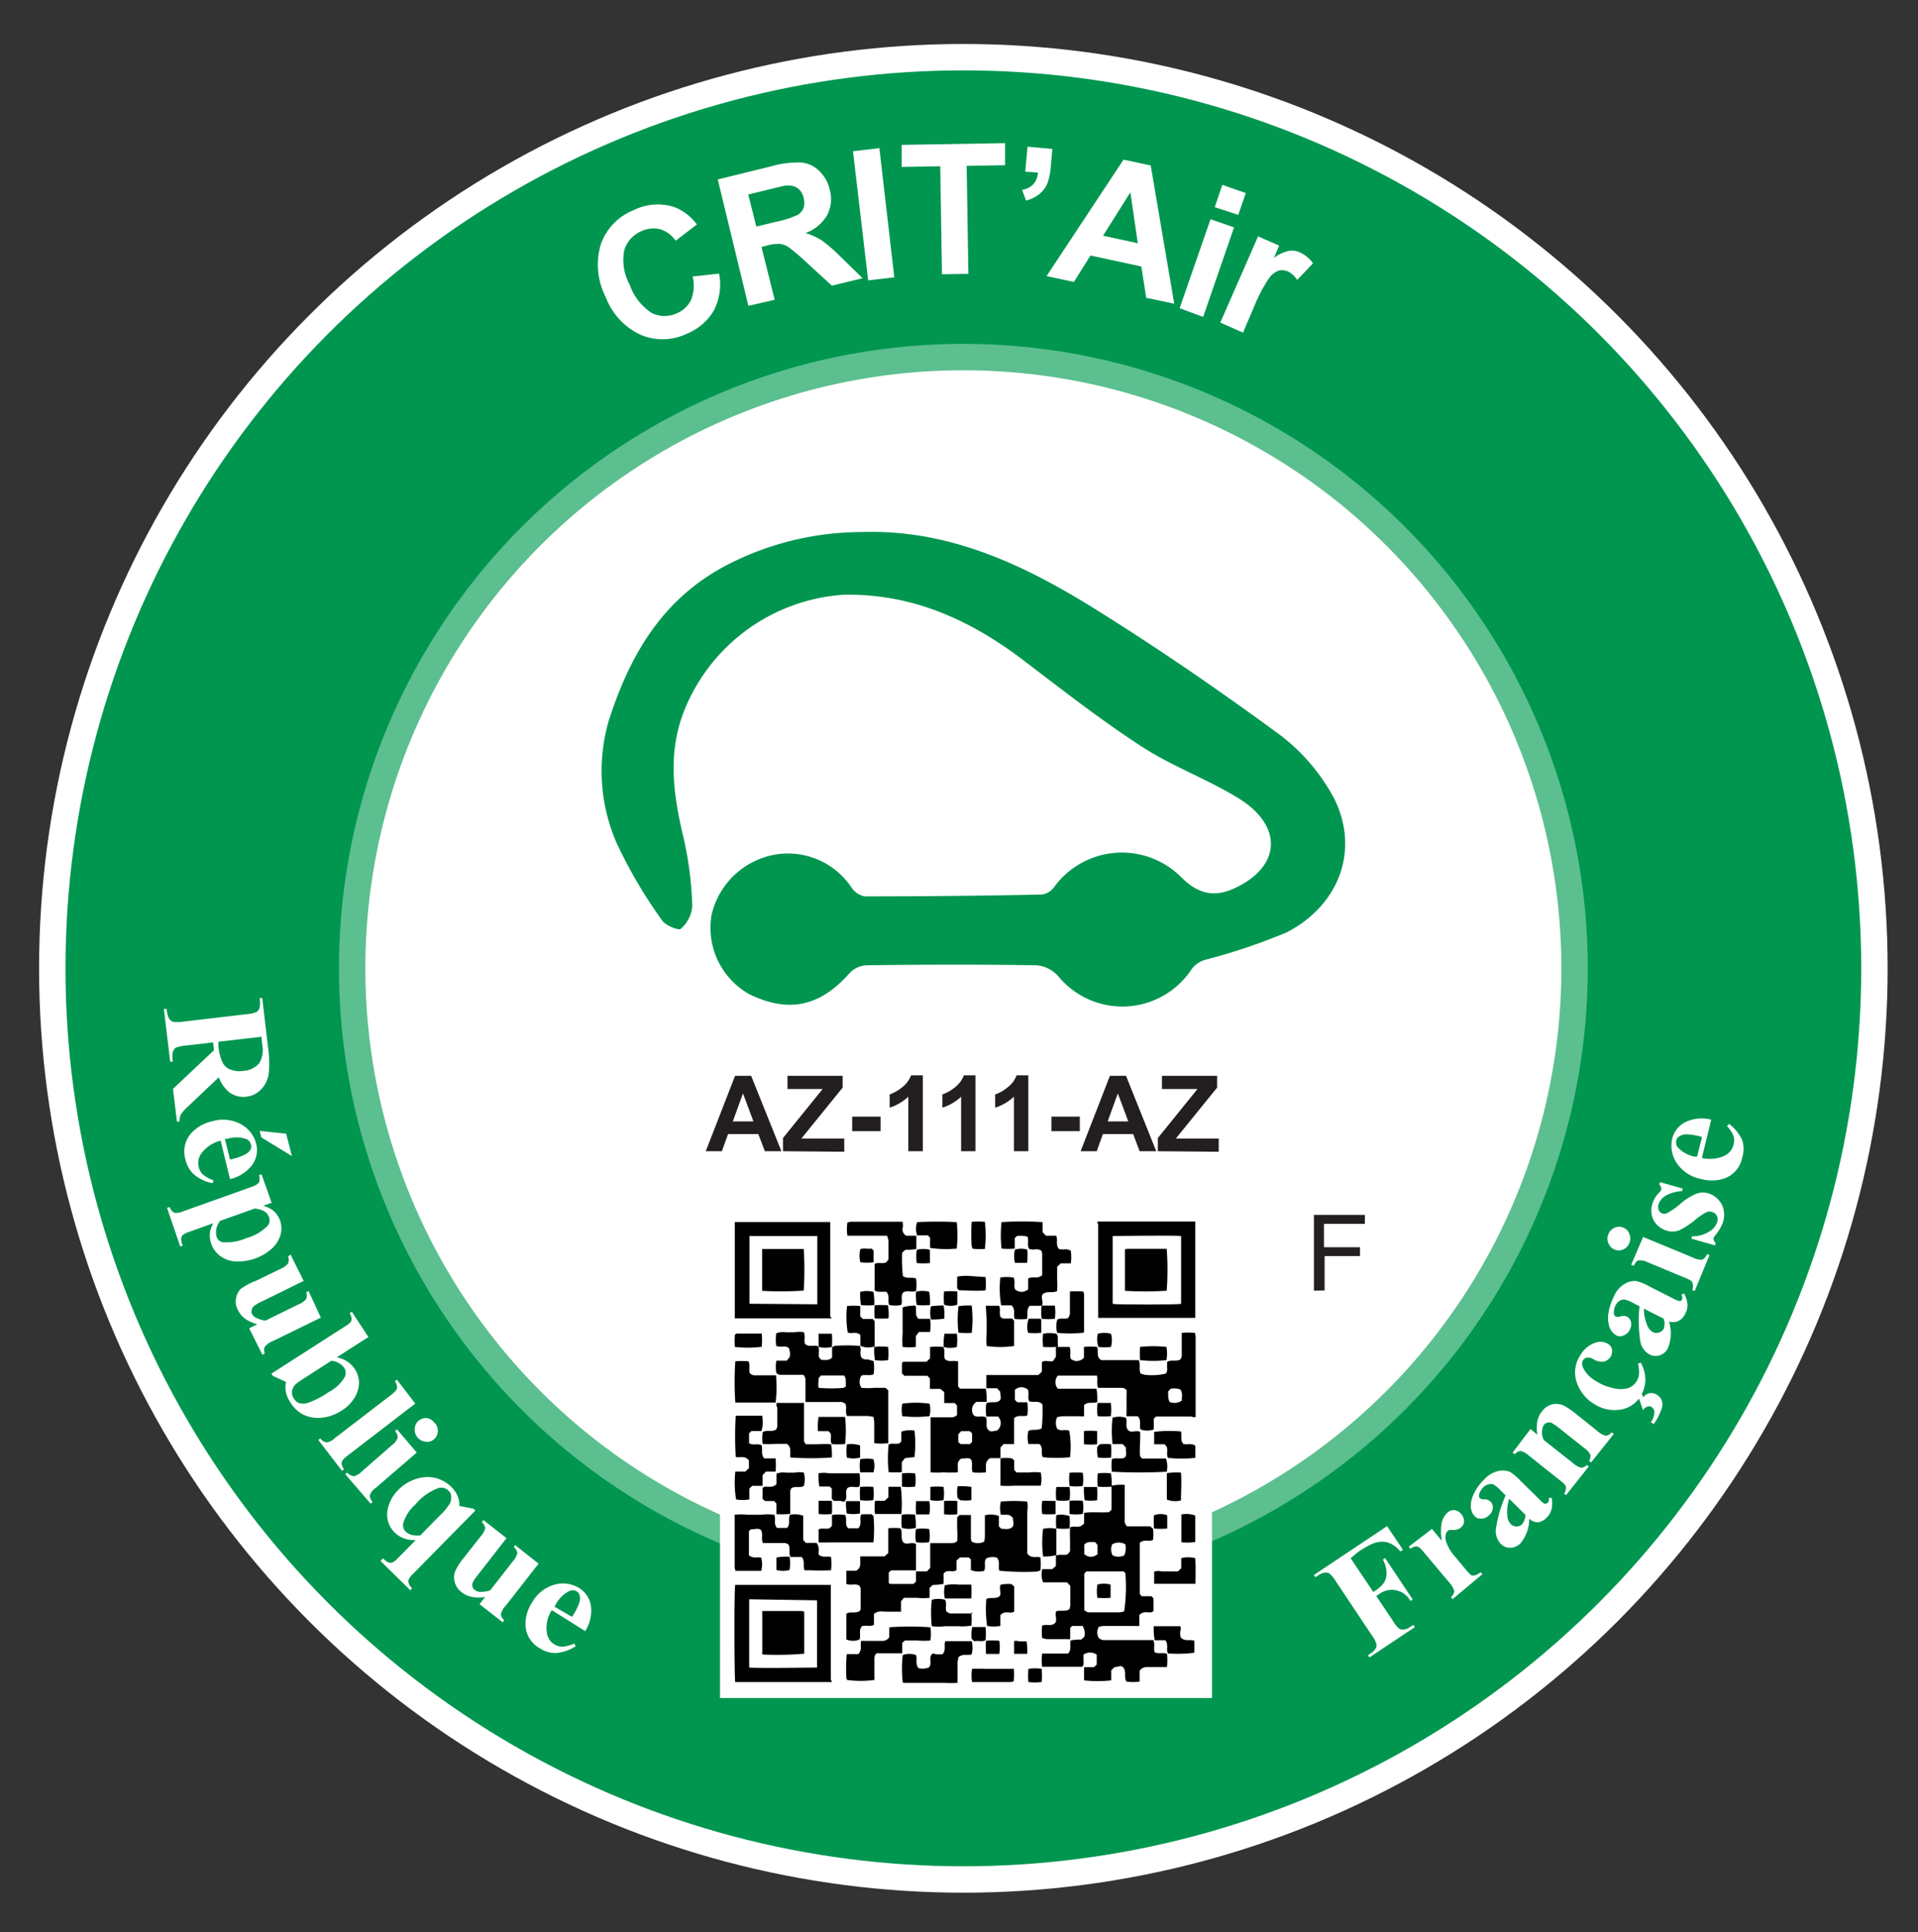 <?xml version="1.0" encoding="UTF-8"?>
<svg version="1.1" viewBox="0 0 145.26 146.33" xmlns="http://www.w3.org/2000/svg" xmlns:cc="http://creativecommons.org/ns#" xmlns:dc="http://purl.org/dc/elements/1.1/" xmlns:rdf="http://www.w3.org/1999/02/22-rdf-syntax-ns#">
 <rect x="0" y="0" width="145.26" height="146.33" fill="#333333" stroke="none"/>
 <defs>
  <style>.cls-1 {
        fill: #e6e7e8;
      }

      .cls-2 {
        fill: #fff;
      }

      .cls-3 {
        fill: none;
      }

      .cls-4 {
        fill: #009650;
      }

      .cls-5 {
        fill: #5cbf8f;
      }

      .cls-6 {
        fill: #231f20;
      }</style>
 </defs>
 <title>Artboard 1 copy 5</title>
 <g data-name="Layer 2">
  <circle class="cls-2" cx="72.96" cy="73.33" r="70"/>
  <circle class="cls-3" cx="72.96" cy="73.33" r="68"/>
  <circle class="cls-4" cx="72.96" cy="73.33" r="68"/>
  <circle class="cls-5" cx="72.96" cy="73.33" r="47.29"/>
  <circle class="cls-2" cx="72.96" cy="73.33" r="45.29"/>
  <rect class="cls-2" x="34.71" y="79.33" width="76" height="10"/>
  <rect class="cls-2" x="93.38" y="91.33" width="15.83" height="6.8"/>
 </g>
 <g id="texte">
  <path class="cls-2" d="M52.46,20.94l2-.22a4.31,4.31,0,0,1-.39,2.78A4.21,4.21,0,0,1,52,25.28a4.25,4.25,0,0,1-3.49.07,5.13,5.13,0,0,1-2.63-2.84,5.4,5.4,0,0,1-.38-4A4.33,4.33,0,0,1,48,15.91a4.08,4.08,0,0,1,3.12-.21A3.88,3.88,0,0,1,52.78,17l-1.61,1.23A2.18,2.18,0,0,0,50,17.36a2.12,2.12,0,0,0-1.41.14,2.28,2.28,0,0,0-1.31,1.44,3.88,3.88,0,0,0,.4,2.6,4.23,4.23,0,0,0,1.69,2.17,2.19,2.19,0,0,0,1.92,0,2.07,2.07,0,0,0,1.05-1A2.94,2.94,0,0,0,52.46,20.94Z"/>
  <path class="cls-2" d="M56.68,23.16l-2.32-9.57,4.07-1a7.07,7.07,0,0,1,2.29-.28,2.24,2.24,0,0,1,1.34.65,2.81,2.81,0,0,1,.78,1.4,2.61,2.61,0,0,1-.2,1.94A3.11,3.11,0,0,1,61,17.65a4.66,4.66,0,0,1,1.23.55,11.9,11.9,0,0,1,1.48,1.29l1.62,1.58L63,21.63l-1.9-1.74a15.06,15.06,0,0,0-1.36-1.16,1.52,1.52,0,0,0-.68-.26,3.29,3.29,0,0,0-1,.13l-.39.1,1,4Zm.6-6,1.43-.35a7.33,7.33,0,0,0,1.71-.54,1.08,1.08,0,0,0,.44-.53,1.33,1.33,0,0,0,0-.77,1.22,1.22,0,0,0-.45-.72,1.27,1.27,0,0,0-.82-.2c-.16,0-.63.12-1.41.31l-1.51.37Z"/>
  <path class="cls-2" d="M65.75,21.23,64.6,11.45l2-.23L67.73,21Z"/>
  <path class="cls-2" d="M71.34,20.77l-.13-8.18-2.92.05,0-1.67,7.83-.13,0,1.67-2.91.05.13,8.18Z"/>
  <path class="cls-2" d="M77.82,11.11l1.88.17-.12,1.35a4.74,4.74,0,0,1-.26,1.27,2,2,0,0,1-.61.8,2.69,2.69,0,0,1-1,.49l-.3-.81a1.52,1.52,0,0,0,.86-.44,1.51,1.51,0,0,0,.34-.87L77.65,13Z"/>
  <path class="cls-2" d="M88.93,23l-2.12-.45-.37-2.37-3.85-.83-1.26,2-2.07-.44,5.83-8.82,2.06.44Zm-2.76-4.58-.56-3.86-2.07,3.29Z"/>
  <path class="cls-2" d="M89.34,23.34l2.34-6.74,1.78.62L91.12,24ZM92,15.69,92.57,14l1.78.62-.57,1.65Z"/>
  <path class="cls-2" d="M94.14,25.19l-1.72-.76,2.86-6.53,1.6.7-.4.93A2.91,2.91,0,0,1,97.6,19a1.45,1.45,0,0,1,.84.11,2.46,2.46,0,0,1,1,.83L98.24,21.2a1.72,1.72,0,0,0-.69-.64,1.08,1.08,0,0,0-.7-.07,1.54,1.54,0,0,0-.72.55A11.66,11.66,0,0,0,95,23.17Z"/>
  <path class="cls-2" d="M16.14,78.94l-2.08.24a2.41,2.41,0,0,0-.76.17.59.59,0,0,0-.21.31,1.89,1.89,0,0,0,0,.74l-.2,0-.48-4,.21,0a1.82,1.82,0,0,0,.18.72.6.6,0,0,0,.28.25,2.4,2.4,0,0,0,.77,0l4.84-.57a2.4,2.4,0,0,0,.75-.17.61.61,0,0,0,.22-.31,2.1,2.1,0,0,0,0-.74l.2,0,.43,3.65a8.7,8.7,0,0,1,.06,2.11,2.17,2.17,0,0,1-.57,1.15,1.78,1.78,0,0,1-1.13.56,1.74,1.74,0,0,1-1.44-.47,2.77,2.77,0,0,1-.64-1l-2.3,2.18a3.78,3.78,0,0,0-.55.6,1.09,1.09,0,0,0-.12.57l-.2,0-.3-2.47,3.11-2.93Zm3.66-.43-3.26.38,0,.33a3.86,3.86,0,0,0,.29,1.19,1.11,1.11,0,0,0,.58.57,1.87,1.87,0,0,0,1,.12,1.74,1.74,0,0,0,1.21-.57,1.91,1.91,0,0,0,.24-1.4Z"/>
  <path class="cls-2" d="M17.42,89.29l-.71-2.91a2.59,2.59,0,0,0-1.44.94,1.23,1.23,0,0,0-.22,1.05,1.09,1.09,0,0,0,.33.58,2.36,2.36,0,0,0,.79.43l-.07.22a3.09,3.09,0,0,1-1.41-.66,2.17,2.17,0,0,1-.64-1.12,2.08,2.08,0,0,1,.43-2,3,3,0,0,1,1.6-.91,2.86,2.86,0,0,1,2.18.23,2.36,2.36,0,0,1,1.15,1.5,1.93,1.93,0,0,1-.29,1.55A2.88,2.88,0,0,1,17.42,89.29Zm0-1.48a4.51,4.51,0,0,0,1.16-.39A1,1,0,0,0,19,87a.48.48,0,0,0,0-.34.59.59,0,0,0-.39-.42,2.32,2.32,0,0,0-1.39,0l-.19,0Zm4.69-.26-2.32-1.42-.12-.49,2,.21Z"/>
  <path class="cls-2" d="M16.16,92.63l-1.82.65a1.67,1.67,0,0,0-.49.24.46.46,0,0,0-.13.27,1.54,1.54,0,0,0,.12.54l-.19.06-1-2.92.2-.07a.71.71,0,0,0,.36.44,1.18,1.18,0,0,0,.66-.11L19,89.9c.34-.12.55-.24.61-.36a.74.74,0,0,0,0-.55l.2-.06.76,2.15-.64.23a2.22,2.22,0,0,1,.74.35,1.77,1.77,0,0,1,.55.79,1.88,1.88,0,0,1,0,1.15,2.27,2.27,0,0,1-.69,1,3.75,3.75,0,0,1-1.2.7,3.91,3.91,0,0,1-1.44.23,2.17,2.17,0,0,1-1.19-.4,1.94,1.94,0,0,1-.7-.94,1.92,1.92,0,0,1-.1-.85A2,2,0,0,1,16.16,92.63Zm.52-.18a1.36,1.36,0,0,0-.27,1.23.6.6,0,0,0,.47.39,3.66,3.66,0,0,0,1.77-.31,3.48,3.48,0,0,0,1.61-.93.66.66,0,0,0,.11-.67c-.13-.37-.49-.58-1.08-.64Z"/>
  <path class="cls-2" d="M24.3,99.78l-3.64,1.78a1.5,1.5,0,0,0-.61.43.72.72,0,0,0,0,.51l-.18.09-1-2,.62-.31a2.67,2.67,0,0,1-.93-.42,1.83,1.83,0,0,1-.56-.69,1.29,1.29,0,0,1-.12-.86,1.26,1.26,0,0,1,.35-.7A4.67,4.67,0,0,1,19.37,97l1.85-.9a1.35,1.35,0,0,0,.6-.43.67.67,0,0,0,0-.51L22,95l1,2-3.17,1.56a2.83,2.83,0,0,0-.62.36.51.51,0,0,0-.14.26.5.5,0,0,0,0,.29.73.73,0,0,0,.26.29,2.29,2.29,0,0,0,.77.25l2.48-1.22a1.42,1.42,0,0,0,.61-.42.72.72,0,0,0,0-.51l.18-.09Z"/>
  <path class="cls-2" d="M27.9,101.25l-2.4,1.54a2.07,2.07,0,0,1,1.38.9,1.9,1.9,0,0,1,.31,1,2.2,2.2,0,0,1-.33,1.14,2.94,2.94,0,0,1-1,1,3.36,3.36,0,0,1-1.48.53,2.58,2.58,0,0,1-1.4-.23,2.49,2.49,0,0,1-1-.95,2.12,2.12,0,0,1-.32-.73,2.15,2.15,0,0,1,0-.8l-1-.46-.1-.17,5.53-3.55a1.78,1.78,0,0,0,.45-.34.4.4,0,0,0,.09-.27.9.9,0,0,0-.15-.41l.17-.11Zm-2.81,1.8-1.94,1.25a6.45,6.45,0,0,0-.74.51.91.91,0,0,0-.29.52.81.81,0,0,0,.14.59.8.8,0,0,0,.41.34,1.16,1.16,0,0,0,.72-.05,6.86,6.86,0,0,0,1.52-.8,3,3,0,0,0,1.21-1.15.71.71,0,0,0-.06-.69A1.32,1.32,0,0,0,25.09,103.05Z"/>
  <path class="cls-2" d="M31.45,106.29l-5.1,3.92c-.29.22-.45.4-.47.53a.71.71,0,0,0,.18.52l-.16.12-1.79-2.33.15-.12a.72.72,0,0,0,.49.3,1.1,1.1,0,0,0,.6-.32l4.25-3.26c.29-.22.45-.4.47-.53a.73.73,0,0,0-.17-.52l.16-.12Z"/>
  <path class="cls-2" d="M31.56,110l-3.11,2.68a1.13,1.13,0,0,0-.44.55.71.71,0,0,0,.21.51l-.15.13-1.92-2.23.15-.13a.74.74,0,0,0,.5.28,1.22,1.22,0,0,0,.59-.35l2.29-2a1.18,1.18,0,0,0,.44-.56.76.76,0,0,0-.2-.51l.15-.13Zm1.37-2.25a.89.89,0,0,1,.23.65.82.82,0,0,1-.29.59.76.76,0,0,1-.63.19.92.92,0,0,1-.83-1,.84.84,0,0,1,.92-.79A.86.86,0,0,1,32.93,107.79Z"/>
  <path class="cls-2" d="M31.48,116.63a2.39,2.39,0,0,1-.82-.11,1.91,1.91,0,0,1-.75-.45,1.88,1.88,0,0,1-.55-1.76,2.89,2.89,0,0,1,.83-1.51A3.29,3.29,0,0,1,31.5,112a2.71,2.71,0,0,1,1.46-.08,2.63,2.63,0,0,1,1.21.67,2.16,2.16,0,0,1,.48.69,1.51,1.51,0,0,1,.13.76l1.08.21.14.14-4.7,4.78a1.36,1.36,0,0,0-.38.52.78.78,0,0,0,.29.58l-.14.15-2.25-2.21L29,118a1.35,1.35,0,0,0,.42.32.48.48,0,0,0,.31,0,1.41,1.41,0,0,0,.41-.33Zm.35-.36,1.5-1.52a4.64,4.64,0,0,0,.75-.91,1.07,1.07,0,0,0,.08-.62.58.58,0,0,0-.18-.32.78.78,0,0,0-.75-.22,4.07,4.07,0,0,0-1.76,1.24,3.06,3.06,0,0,0-.93,1.43.67.67,0,0,0,.19.64,1,1,0,0,0,.43.24A1.81,1.81,0,0,0,31.83,116.27Z"/>
  <path class="cls-2" d="M40.79,118.41,38.3,121.6a1.41,1.41,0,0,0-.37.65.69.69,0,0,0,.26.44l-.12.16-1.75-1.37.42-.55a2.49,2.49,0,0,1-1,0,1.77,1.77,0,0,1-.81-.38,1.33,1.33,0,0,1-.48-.71,1.25,1.25,0,0,1,0-.79,4.13,4.13,0,0,1,.67-1.07l1.27-1.62a1.45,1.45,0,0,0,.36-.64.72.72,0,0,0-.26-.44l.12-.17,1.75,1.37-2.17,2.79a2.78,2.78,0,0,0-.4.6.44.44,0,0,0,0,.3.42.42,0,0,0,.17.23.64.64,0,0,0,.36.15,2.48,2.48,0,0,0,.8-.11l1.7-2.18a1.46,1.46,0,0,0,.36-.65.67.67,0,0,0-.26-.44L39,117Z"/>
  <path class="cls-2" d="M44.32,123.52l-2.53-1.59a2.52,2.52,0,0,0-.38,1.68,1.21,1.21,0,0,0,1.21,1.09,2.61,2.61,0,0,0,.87-.24l.11.21a3.39,3.39,0,0,1-1.48.51,2.2,2.2,0,0,1-1.24-.36,2.1,2.1,0,0,1-1.08-1.73,3,3,0,0,1,.51-1.76A2.85,2.85,0,0,1,42,120a2.35,2.35,0,0,1,1.88.27,1.94,1.94,0,0,1,.87,1.31A2.89,2.89,0,0,1,44.32,123.52Zm-1-1.08a4.44,4.44,0,0,0,.56-1.09.91.91,0,0,0,0-.59.45.45,0,0,0-.22-.26.58.58,0,0,0-.57,0,2.4,2.4,0,0,0-1,1l-.1.17Z"/>
  <path class="cls-6" d="M59.18,87.18H57.93l-.5-1.3H55.14l-.47,1.3H53.45l2.22-5.71h1.22Zm-2.12-2.26-.79-2.12-.77,2.12Z"/>
  <path class="cls-6" d="M59.3,87.18v-1l3-3.71H59.64v-1h4.18v.89l-3.13,3.86h3.25v1Z"/>
  <path class="cls-6" d="m64.54 85.66v-1.1h2.15v1.1z"/>
  <path class="cls-6" d="M69.89,87.18h-1.1V83.05a3.71,3.71,0,0,1-1.41.83v-1a3.23,3.23,0,0,0,.93-.53,2.1,2.1,0,0,0,.69-.92h.89Z"/>
  <path class="cls-6" d="M73.88,87.18H72.79V83.05a3.68,3.68,0,0,1-1.42.83v-1a3.14,3.14,0,0,0,.94-.53,2.1,2.1,0,0,0,.69-.92h.88Z"/>
  <path class="cls-6" d="M77.88,87.18H76.79V83.05a3.68,3.68,0,0,1-1.42.83v-1a3,3,0,0,0,.93-.53,2,2,0,0,0,.69-.92h.89Z"/>
  <path class="cls-6" d="m79.63 85.66v-1.1h2.15v1.1z"/>
  <path class="cls-6" d="M87.57,87.18H86.31l-.49-1.3H83.53l-.47,1.3H81.84l2.22-5.71h1.22Zm-2.12-2.26-.79-2.12-.77,2.12Z"/>
  <path class="cls-6" d="M87.69,87.18v-1l3-3.71H88v-1h4.18v.89l-3.13,3.86h3.25v1Z"/>
  <path class="cls-6" d="M99.51,97.74V92h3.86v.68h-3.1v1.77H103v.67h-2.68v2.6Z"/>
  <path class="cls-2" d="M102.29,118l1.72,2.56.18-.13a2.13,2.13,0,0,0,.63-.59,1.36,1.36,0,0,0,.19-.74,2.22,2.22,0,0,0-.28-1l.17-.11,2.09,3.13-.17.12a1.6,1.6,0,0,0-2.4-.5l-.19.12,1.28,1.91a2.09,2.09,0,0,0,.45.56.57.57,0,0,0,.36.07,1,1,0,0,0,.5-.21l.22-.14.11.17-3.43,2.29-.12-.17.22-.14a1.19,1.19,0,0,0,.4-.41.51.51,0,0,0,0-.35,2,2,0,0,0-.33-.61l-2.74-4.11a2.26,2.26,0,0,0-.46-.56.54.54,0,0,0-.35-.07,1.1,1.1,0,0,0-.5.21l-.22.14-.11-.17,5.54-3.7,1.2,1.79-.2.13a2,2,0,0,0-1-.7,1.88,1.88,0,0,0-1.1.11,6.8,6.8,0,0,0-1.12.65Z"/>
  <path class="cls-2" d="M108.45,115.78l.75.9a3.9,3.9,0,0,1,0-1.43,1.56,1.56,0,0,1,.43-.71.69.69,0,0,1,.53-.18.72.72,0,0,1,.49.28.82.82,0,0,1,.23.57.65.65,0,0,1-.22.45.83.83,0,0,1-.53.2h-.35a.34.34,0,0,0-.12.06.5.5,0,0,0-.17.3,1.12,1.12,0,0,0,.07.64,3.37,3.37,0,0,0,.62,1l.76.91.2.24a1.61,1.61,0,0,0,.29.28.45.45,0,0,0,.3,0,1.36,1.36,0,0,0,.41-.23l.13.15-2.26,1.89-.12-.16a.65.65,0,0,0,.25-.45,1.77,1.77,0,0,0-.44-.72l-1.84-2.19a2.17,2.17,0,0,0-.4-.41.45.45,0,0,0-.27-.06.93.93,0,0,0-.36.17l-.14-.15Z"/>
  <path class="cls-2" d="M115.82,115a2.92,2.92,0,0,1-.66,1.86,1.1,1.1,0,0,1-.75.35,1,1,0,0,1-.74-.29,1.39,1.39,0,0,1-.38-1.13,9.87,9.87,0,0,1,.74-2.55l-.37-.36a2.13,2.13,0,0,0-.57-.47.58.58,0,0,0-.37,0,.86.86,0,0,0-.38.22,1.15,1.15,0,0,0-.32.56.31.31,0,0,0,.06.27.49.49,0,0,0,.32.08.66.66,0,0,1,.48.17.57.57,0,0,1,.18.47.8.8,0,0,1-.25.53.86.86,0,0,1-.58.29.62.62,0,0,1-.53-.17,1.11,1.11,0,0,1-.31-.77,2.19,2.19,0,0,1,.26-1,3.77,3.77,0,0,1,.73-1,2.12,2.12,0,0,1,1.08-.66,1.51,1.51,0,0,1,.89.06,4.23,4.23,0,0,1,.82.69l1.43,1.41a2,2,0,0,0,.34.3.32.32,0,0,0,.16,0,.24.24,0,0,0,.13-.07.43.43,0,0,0,.07-.36l.21,0a2,2,0,0,1,0,.85,1.35,1.35,0,0,1-.36.63,1.12,1.12,0,0,1-.66.37A.89.89,0,0,1,115.82,115Zm-.29-.28-1.23-1.22a3.31,3.31,0,0,0-.14,1.34,1,1,0,0,0,.27.59.64.64,0,0,0,.45.17.58.58,0,0,0,.4-.18A1.17,1.17,0,0,0,115.53,114.67Z"/>
  <path class="cls-2" d="M115.91,108.22l.52.42a3.12,3.12,0,0,1,0-1,1.76,1.76,0,0,1,.36-.77,1.36,1.36,0,0,1,.76-.52,1.42,1.42,0,0,1,.84.07,5.21,5.21,0,0,1,1,.68l1.57,1.25a1.54,1.54,0,0,0,.66.38.72.72,0,0,0,.44-.26l.16.12-1.72,2.16-.15-.12a.61.61,0,0,0,.08-.5,1.52,1.52,0,0,0-.48-.5l-1.8-1.43a4.55,4.55,0,0,0-.66-.46.59.59,0,0,0-.32,0,.45.45,0,0,0-.24.16,1.2,1.2,0,0,0,0,1.16l2.18,1.72a1.57,1.57,0,0,0,.64.37.64.64,0,0,0,.42-.21l.15.12-1.71,2.16-.15-.12a.69.69,0,0,0,.13-.52c0-.1-.18-.27-.5-.52l-2.29-1.82a1.4,1.4,0,0,0-.64-.36.69.69,0,0,0-.44.25l-.16-.13Z"/>
  <path class="cls-2" d="M124.05,103.27l.21-.08a2.63,2.63,0,0,1,.35,1.36,2.43,2.43,0,0,1-.38,1.21,2.17,2.17,0,0,1-1.59,1,2.84,2.84,0,0,1-1.94-.46,3,3,0,0,1-1.24-1.5,2.32,2.32,0,0,1,.24-2.19,2.08,2.08,0,0,1,1.07-.91,1.12,1.12,0,0,1,1,.06.66.66,0,0,1,.32.44.81.81,0,0,1-.12.55.83.83,0,0,1-.49.36,1.21,1.21,0,0,1-.8-.18.76.76,0,0,0-.5-.12.46.46,0,0,0-.29.19.61.61,0,0,0,0,.56,2.27,2.27,0,0,0,.94,1,3.85,3.85,0,0,0,1.31.55,2.19,2.19,0,0,0,1.2,0,1.31,1.31,0,0,0,.61-.51,1.24,1.24,0,0,0,.18-.53A2.32,2.32,0,0,0,124.05,103.27Zm0,2.41.21-.32.19.45a.85.85,0,0,1,.51-.31.8.8,0,0,1,.55.14.87.87,0,0,1,.35.43,1,1,0,0,1,0,.57,4.8,4.8,0,0,1-.61,1.2l-.22-.14a1.4,1.4,0,0,0,.27-.76.51.51,0,0,0-.25-.41.34.34,0,0,0-.31,0,.54.54,0,0,0-.3.27Z"/>
  <path class="cls-2" d="M126.4,100.07a3,3,0,0,1-.07,2,1.08,1.08,0,0,1-.61.56,1,1,0,0,1-.79-.06,1.37,1.37,0,0,1-.7-1,10.12,10.12,0,0,1-.06-2.65l-.47-.24a2.11,2.11,0,0,0-.69-.27.54.54,0,0,0-.35.1.82.82,0,0,0-.29.32,1.1,1.1,0,0,0-.14.63.27.27,0,0,0,.14.24.47.47,0,0,0,.33,0,.68.68,0,0,1,.51,0,.58.58,0,0,1,.31.4.81.81,0,0,1-.08.58.89.89,0,0,1-.47.45.62.62,0,0,1-.55,0,1.19,1.19,0,0,1-.53-.64,2.24,2.24,0,0,1-.07-1.08,4.26,4.26,0,0,1,.39-1.19,2,2,0,0,1,.84-1,1.5,1.5,0,0,1,.87-.21,4.11,4.11,0,0,1,1,.41l1.79.91a2,2,0,0,0,.41.18.31.31,0,0,0,.17,0,.24.24,0,0,0,.1-.1.41.41,0,0,0-.05-.36l.2-.1a2.1,2.1,0,0,1,.26.81,1.39,1.39,0,0,1-.16.71,1.15,1.15,0,0,1-.52.56A.94.94,0,0,1,126.4,100.07Zm-.36-.19-1.54-.78a3.41,3.41,0,0,0,.27,1.31,1,1,0,0,0,.43.48.6.6,0,0,0,.49,0,.56.56,0,0,0,.32-.29A1.14,1.14,0,0,0,126,99.88Z"/>
  <path class="cls-2" d="M121.81,93.47a.88.88,0,0,1,.48-.5.8.8,0,0,1,.66,0,.77.77,0,0,1,.45.48.89.89,0,0,1,0,.68.87.87,0,0,1-.47.49.8.8,0,0,1-.66,0,.84.84,0,0,1-.46-.48A.85.85,0,0,1,121.81,93.47Zm2.63.2,3.79,1.57a1.24,1.24,0,0,0,.7.15.82.82,0,0,0,.36-.42l.18.07-1.12,2.72-.19-.07a.67.67,0,0,0,0-.57c0-.11-.24-.23-.58-.37l-2.79-1.16a1.2,1.2,0,0,0-.7-.14c-.13,0-.24.18-.36.41l-.19-.08Z"/>
  <path class="cls-2" d="M125.75,89.53l1.7.48-.06.19a2.79,2.79,0,0,0-1.25.35,1.23,1.23,0,0,0-.52.63.61.61,0,0,0,0,.44.44.44,0,0,0,.28.27.42.42,0,0,0,.31,0,5.37,5.37,0,0,0,1.07-.74,4.34,4.34,0,0,1,1.24-.77,1.46,1.46,0,0,1,.9,0,1.61,1.61,0,0,1,.73.49,1.48,1.48,0,0,1,.4.81,1.85,1.85,0,0,1-.08.93,3.28,3.28,0,0,1-.55.92,1.2,1.2,0,0,0-.14.21c0,.12,0,.25.16.39l-.06.18-1.79-.51.06-.18a2.32,2.32,0,0,0,1.27-.34,1.35,1.35,0,0,0,.62-.7.66.66,0,0,0,0-.48.55.55,0,0,0-.32-.3.64.64,0,0,0-.49,0,4.53,4.53,0,0,0-.81.55,6.08,6.08,0,0,1-1.22.81,1.47,1.47,0,0,1-1.07,0,1.59,1.59,0,0,1-.89-.75,1.64,1.64,0,0,1-.06-1.35,1.87,1.87,0,0,1,.47-.74.62.62,0,0,0,.16-.22.37.37,0,0,0,0-.17,1.1,1.1,0,0,0-.16-.27Z"/>
  <path class="cls-2" d="M129.6,84.79l-.71,2.9a2.62,2.62,0,0,0,1.72-.17,1.25,1.25,0,0,0,.68-.83,1.23,1.23,0,0,0,0-.66,2.31,2.31,0,0,0-.5-.75l.16-.17a3.17,3.17,0,0,1,1,1.24,2.17,2.17,0,0,1,0,1.29,2.11,2.11,0,0,1-1.29,1.58,3,3,0,0,1-1.84.06,2.86,2.86,0,0,1-1.83-1.2,2.35,2.35,0,0,1-.34-1.86,1.92,1.92,0,0,1,1-1.25A2.86,2.86,0,0,1,129.6,84.79Zm-.7,1.31a4.68,4.68,0,0,0-1.21-.2,1,1,0,0,0-.56.19.48.48,0,0,0-.18.3.57.57,0,0,0,.16.54,2.33,2.33,0,0,0,1.23.66l.19,0Z"/>
  <path class="cls-4" d="M65.27,40.29c6.47-.22,12.07,2.38,17.36,5.64,4.84,3,9.55,6.23,14.14,9.6A14.7,14.7,0,0,1,101,60.39c2,3.88.49,8.13-3.56,10.22a45.42,45.42,0,0,1-6.22,2.09,2,2,0,0,0-.95.66,6.28,6.28,0,0,1-10.12.57,2.46,2.46,0,0,0-1.64-.83c-4.29-.07-8.58-.06-12.87,0a1.89,1.89,0,0,0-1.25.54c-2.24,2.57-4.64,3.11-7.64,1.65a5.77,5.77,0,0,1-2.86-6,6,6,0,0,1,5.23-4.63,5.79,5.79,0,0,1,5.39,2.58,1.5,1.5,0,0,0,1,.64q6.69,0,13.38-.14a1.36,1.36,0,0,0,.94-.56,6.35,6.35,0,0,1,9.55-.83c1.49,1.52,2.84,1.69,4.73.6,2.93-1.7,2.88-4.53-.31-6.5-2.35-1.45-5-2.4-7.33-3.91-3.15-2.05-6.12-4.38-9.12-6.66-4-3-8.33-4.94-13.46-4.84a14,14,0,0,0-12,8.6C50.5,57,51,60.22,51.79,63.54a26.46,26.46,0,0,1,.64,5.1,2.59,2.59,0,0,1-.87,1.7c-.16.14-1.16-.25-1.41-.63a36,36,0,0,1-3.48-5.94,13.65,13.65,0,0,1-.55-9.25c1.58-4.87,4-9.15,8.91-11.72A22.26,22.26,0,0,1,65.27,40.29Z"/>
 </g>
 <g id="qrcode">
  <rect class="cls-2" x="54.53" y="91.33" width="37.26" height="37.26"/>
  <path d="M80,102h1c.14.31,0,.62.09.9a.72.72,0,0,0,1-.08V102a5.24,5.24,0,0,1,1,0c.13.34-.1.77.32,1H84.8c.48,0,1,0,1.44,0,.16.32,0,.63.13,1a1.42,1.42,0,0,0,.33.11,4.52,4.52,0,0,0,1.59-.09.57.57,0,0,0,.1-.44v-.44c.32-.21.68,0,1-.19a.56.56,0,0,0,.11-.4c0-.41,0-.83,0-1.25,0-.11,0-.23,0-.36a4.2,4.2,0,0,1,1,0,1.77,1.77,0,0,1,.05.29q0,2.88,0,5.76c0,.08,0,.16,0,.28s-.26,0-.39,0H87.55l-.17.17v.81a1.52,1.52,0,0,1-1,0c-.11-.3.09-.67-.21-1h-.85a2.26,2.26,0,0,1,0-.33c0-.44,0-.88,0-1.32a2.45,2.45,0,0,0,0-.34.54.54,0,0,0-.44-.16H83.17c-.14-.32,0-.63-.1-.93a.73.73,0,0,0-.2,0H80.19l-.07,0a.76.76,0,0,0,0,1h1.44c.49,0,1,0,1.48,0a4.35,4.35,0,0,1,.06,1c-.32.15-.7-.07-1,.24v.84a2.42,2.42,0,0,1-.33,0H80.44l-.37.06a1,1,0,0,0,0,.89c.29.22.63,0,.91.15a6.93,6.93,0,0,1,.06,2,10,10,0,0,1-2.06,0c-.19-.3.08-.72-.27-1h-.82a2,2,0,0,1,0-1c.32-.13.65,0,1-.18a12.26,12.26,0,0,0,.06-1.82c-.3-.33-.69-.11-1-.24-.14-.27,0-.58-.09-.86a.74.74,0,0,0-1,0V106l.18.19h.76a3.26,3.26,0,0,1,0,1c-.31.12-.67-.08-1,.2,0,.07,0,.16,0,.25V109c0,.11,0,.23,0,.36H76l-.23.26v.8H75a.59.59,0,0,0-.33.57c0,.16,0,.33,0,.51a4.87,4.87,0,0,1-1,0c-.13-.31,0-.6-.09-.89s-.5-.14-.76-.16a.52.52,0,0,0-.28.54v.51a9.55,9.55,0,0,1-1.06,0,7.08,7.08,0,0,1-1,0v-4.17l.3,0H72a.62.62,0,0,0,.48-.17v-.72l-.17-.19h-.8v-.83l-.29-.24h-.79v-.79l-.19-.2H68.5l-.19-.19c0-.27,0-.52,0-.77,0,0,0,0,.07-.11h1.79l.27-.26V102a6.57,6.57,0,0,1,1,0c.17.3,0,.61.12.91.25.28.63.08,1,.19V105l.16.16c.67,0,1.29,0,1.94,0a4.58,4.58,0,0,1,.06,1h-.76a.71.71,0,0,0-.23,1c.28.25.66,0,.95.18.11.3-.07.64.14.91s.46.08.68.09a.71.71,0,0,0,.09-1.07H74.7a3.38,3.38,0,0,1,0-1c.32-.16.66,0,.94-.16s.09-.47.11-.72l-.24-.26h-.81v-1c.44,0,.88,0,1.31,0s.86,0,1.29,0h1.34l.27-.26v-.73c.26-.17.54,0,.83-.06l.23-.34V102Zm8.47,3.37c0,.52,0,.52.11.8a1,1,0,0,0,.92-.1c0-.29.09-.57-.1-.84a1.32,1.32,0,0,0-.74-.06Zm-15.89,3.24v.6l.18.15h.7l.16-.17v-.66l-.18-.15h-.65Z"/>
  <path d="M86.31,126.52v.82a3.28,3.28,0,0,1-1,0c-.2-.32,0-.68-.19-1s-.45-.08-.7-.1l-.26.24v.77a9.4,9.4,0,0,1-2.06,0v-1h.75l.21-.19v-.76a.88.88,0,0,0-1,0c0,.15,0,.31,0,.46s.05.31-.1.46H78.93a3.47,3.47,0,0,1,0-1c.13,0,.23,0,.33,0h1.62c.3-.29.12-.64.21-1a4.92,4.92,0,0,1,.8-.06l.24-.22a1.12,1.12,0,0,0-.14-.81h-.79l-.15.15v.85a1.47,1.47,0,0,1-.26,0c-.5,0-1,0-1.5,0a1.58,1.58,0,0,1-.36-.09,3.63,3.63,0,0,1,0-.94c.32-.12.66.06.93-.15s0-.63.13-.93c.31-.11.65.06,1-.16a1.29,1.29,0,0,0,.07-.31c0-.48,0-1,0-1.45l-.25-.27H79a1.51,1.51,0,0,1-.06-1h.75l.28-.25v-.78c.28-.12.56,0,.88-.09l.19-.23v-.9a9.08,9.08,0,0,1,0-.91c.27-.13.53,0,.8-.09l.26-.19v-.82c.65-.1,1.26,0,1.89-.06l.19-.18v-1.82a3.55,3.55,0,0,1,1-.06,3.51,3.51,0,0,1,0,.41v2.22a.61.61,0,0,0,.18.51h1.76l.2.18a3,3,0,0,1,0,.85c-.32.15-.71-.08-1,.22v3.87l.15.17h.75l.14.18V122c-.18.16-.37.09-.54.09a.64.64,0,0,0-.53.21v.83a3.32,3.32,0,0,1-.41,0H83.61a2.44,2.44,0,0,0-.39.06.85.85,0,0,0,0,.86.71.71,0,0,0,.53.15h3.59c.16.31,0,.62.11.92.28.15.61,0,.93.12a4.58,4.58,0,0,1,0,1c-.1,0-.18,0-.26,0H86.82A.66.66,0,0,0,86.31,126.52Zm-4.19-4.59a.56.56,0,0,0,.43.17H84.8a1.13,1.13,0,0,0,.34-.08,12.59,12.59,0,0,0,.09-2.89L85.1,119H82.27l-.15.17Zm2.14-4.15a1,1,0,0,0,.89,0,1.39,1.39,0,0,0,.08-.83,1,1,0,0,0-1,0A1,1,0,0,0,84.26,117.78Zm-1.32-1c-.31,0-.6-.07-.82.19v.72a.73.73,0,0,0,1,0V117Z"/>
  <path d="M67.31,119.89a.62.62,0,0,0,.14.06h1.73l.19-.18V119h.83l.25-.27v-1.87l.3,0c.43,0,.86,0,1.29,0a.66.66,0,0,0,.45-.15,5.48,5.48,0,0,0,0-.91c0-.29,0-.59,0-.89l.17-.18h.87c0,.12,0,.22,0,.32v1.32c0,.13,0,.25.06.37a1,1,0,0,0,.95,0,2.43,2.43,0,0,0,.05-.4c0-.4,0-.81,0-1.21,0-.12,0-.24,0-.38a1.81,1.81,0,0,1,1.06.05v.78l.18.19c.27,0,.55.08.79-.09s.09-.47.1-.7a.53.53,0,0,0-.48-.27H75.8a2.13,2.13,0,0,1,0-1,11.49,11.49,0,0,1,2,0,2.43,2.43,0,0,1,0,.76c0,.27,0,.53,0,.79v2.37c.27.43.69.21,1,.31a6.42,6.42,0,0,1,0,1c-.11,0-.17.06-.24.07a19.66,19.66,0,0,1-2.86-.06c-.15-.3.09-.7-.21-1a1.23,1.23,0,0,0-.8.07c-.21.29,0,.62-.16.94a1.68,1.68,0,0,1-1-.06v-.81l-.17-.15h-.66l-.26.24v.73c-.27.16-.54,0-.82.11l-.16.14,0,.78a3.71,3.71,0,0,1-.81.08l-.25.23V121a4.28,4.28,0,0,1-.94,0h-1l-.22.26v.79c-.37,0-.71,0-1.05,0s-.69-.1-1,.17v.83c-.32.15-.63,0-.91.1-.27.28-.07.65-.18,1a1.24,1.24,0,0,1-1,0v-1.95c.3-.19.66,0,1-.19,0,0,.08-.1.08-.16,0-.52,0-1,0-1.54,0-.08-.06-.15-.08-.22-.3-.21-.65,0-1-.14v-1h.73a.57.57,0,0,0,.32-.57v-.52H67l.27-.25v-1.88a4.73,4.73,0,0,1,.92,0c.2.3,0,.66.18,1s.66,0,1,.19v2c-.13,0-.24,0-.35,0H67.49l-.18.16Z"/>
  <path d="M66.16,103.07a3.16,3.16,0,0,1,0,1c-.31.14-.62,0-.92.1a.85.85,0,0,0,0,.93,4.9,4.9,0,0,0,.93,0h.9l.2.19c0,1.32,0,2.65,0,4a4.73,4.73,0,0,1-1.06,0c0-.14,0-.25,0-.37,0-.39,0-.79,0-1.18a2.56,2.56,0,0,0-.06-.44,4.23,4.23,0,0,0-.43-.07H64.15c-.16-.31,0-.61-.11-.9a.56.56,0,0,0-.48-.16H61c0-.09,0-.17,0-.25v-1.32a.58.58,0,0,0-.16-.49l-.25,0H59.22a.52.52,0,0,1-.42-.13,2.51,2.51,0,0,1,0-.94h.79l.22-.28a1.12,1.12,0,0,0-.08-.69c-.28-.21-.62,0-.94-.15a3.36,3.36,0,0,1,0-.95,1.34,1.34,0,0,1,.7-.08c.24,0,.48,0,.71,0a1.76,1.76,0,0,1,.68,0c.12.28,0,.57.08.86.26.3.65.08,1,.2.13.27,0,.56.08.86l.16.17c.27,0,.55.08.82-.17v-.81c.09,0,.14-.08.19-.08a12.93,12.93,0,0,1,1.9,0c.17.28-.06.64.16.92a.55.55,0,0,0,.43.1ZM64.06,105c0-.62,0-.62-.13-.84H62.18l-.18.2c0,.26-.06.51,0,.74a10.88,10.88,0,0,0,1.89,0Z"/>
  <path d="m83.12 92.5h7.4v7.3s0 0 0 0h-7.3-0.05s0 0 0 0v-7.11c-0.07-0.06-0.06-0.11-0.05-0.19zm1.15 6.24c0.4 0.07 4.92 0.06 5.18 0v-5.14c-0.42-0.06-4.93 0-5.18 0z"/>
  <path d="m63 127.38h-7.32c-0.06-0.29-0.09-6.65 0-7.36h7.24s0 0 0 0 0 0 0 0q0 3.59 0 7.15a1.48 1.48 0 0 1 0.08 0.21zm-6.26-6.27v0.17 5c0.67 0.06 4.86 0 5.14 0a0.88 0.88 0 0 0 0-0.16v-4.93s0 0 0 0z"/>
  <path d="m63 99.84h-7.35v-7.3s0 0 0 0h7.23v0.05q0 3.56 0 7.11a1.37 1.37 0 0 1 0.12 0.14zm-1.1-1.07v-0.17-5h-5.14a0.59 0.59 0 0 0 0 0.13v5z"/>
  <path d="M76.61,98.85h-.79a7.76,7.76,0,0,1-.06-2.11,3.94,3.94,0,0,1,1,0c.16.3,0,.61.11.89a.73.73,0,0,0,1,0v-.81c.34-.2.74.06,1.06-.26,0-.5,0-1,0-1.59a.92.92,0,0,0-.06-.25c-.3-.23-.63,0-.94-.16-.15-.28,0-.61-.11-.91a2.11,2.11,0,0,0-.8-.05l-.17.16v.79a4.77,4.77,0,0,1-1,0,9.56,9.56,0,0,1,0-2,23,23,0,0,1,3.11,0v.76l.26.27h.77c.15.32-.07.69.21,1,.28.11.61-.08.9.15a3.71,3.71,0,0,1,0,.94h-.76l-.28.26v.93a6.92,6.92,0,0,1,0,.91c-.32.16-.67,0-1,.17s0,.61-.15.94l-.44,0H78c-.3.29-.13.64-.22,1a4.22,4.22,0,0,1-.94,0C76.73,99.53,76.93,99.15,76.61,98.85Z"/>
  <path d="M62,117.72c.27.27.62.1.94.19a4.82,4.82,0,0,1,0,1,16.08,16.08,0,0,1-1.69,0,2.79,2.79,0,0,1-.32,0c-.14-.34.06-.71-.22-1l-.84,0c-.16-.32,0-.66-.15-.94a.53.53,0,0,0-.4-.12H58.12l-.34,0c-.14-.3,0-.59-.1-.89s-.51-.14-.81-.15l-.15.13v1.83c.28.28.63.11.93.19a1.93,1.93,0,0,1,0,1c-.63,0-1.28,0-1.94,0a1.2,1.2,0,0,1-.07-.27V114.9a.93.93,0,0,1,0-.19,4.36,4.36,0,0,1,1,0c.35,0,.69,0,1,0a3.7,3.7,0,0,1,1,0c.14.34-.07.71.21,1h.75c.3-.29.06-.68.23-1a1.91,1.91,0,0,1,1,.07v1.83l.2.23h.81C62.07,117.13,62,117.42,62,117.72Z"/>
  <path d="M68.39,97.89c-.2.27,0,.6-.14.93a2.15,2.15,0,0,1-.91,0c-.13-.34.07-.71-.22-1H66.7c-.15,0-.32,0-.46-.1v-2c.25-.15.52,0,.86-.11l.19-.23c0-.46,0-.94,0-1.41a1.8,1.8,0,0,0-.11-.39h-3a3.21,3.21,0,0,1,0-1,1.58,1.58,0,0,1,.23-.06h3.86l.08,0a1,1,0,0,1,0,.52.57.57,0,0,0,.28.54h.77c0,.33,0,.63,0,1a3.73,3.73,0,0,1-.83.06l-.25.23a12.72,12.72,0,0,0,.06,1.76c.32.24.66.06,1,.19a3.7,3.7,0,0,1,0,.94C69,97.89,68.68,97.67,68.39,97.89Z"/>
  <path d="M57.67,108.37h-.76l-.18.17v.75c.3.19.65,0,.94.15.12.31-.08.68.21,1l.86,0a6.09,6.09,0,0,1,0,1H58l-.25.28v.8h-.78l-.22.21v.82a3,3,0,0,1-1,0,7.7,7.7,0,0,1-.06-2.11h.76l.27-.26v-.57c-.25-.41-.68-.19-1-.28a27,27,0,0,1,0-3.12h2A2.44,2.44,0,0,1,57.67,108.37Z"/>
  <path d="m58.82 106.24h2.07v0.39 2.29a0.51 0.51 0 0 0 0.15 0.45h0.96a7.41 7.41 0 0 1 0.94 0 4.24 4.24 0 0 1 0.06 1 21.83 21.83 0 0 1-3.15 0v-0.56a0.55 0.55 0 0 0-0.26-0.47h-0.9a4.82 4.82 0 0 1-0.93 0 3 3 0 0 1 0-0.88c0.31-0.21 0.67 0 1-0.19a0.52 0.52 0 0 0 0.11-0.39v-1.29c-0.09-0.11-0.06-0.22-0.05-0.35z"/>
  <path d="m64.13 125.26h0.87c0.31-0.3 0.13-0.65 0.22-1a1.6 1.6 0 0 1 0.23 0h1.36a0.6 0.6 0 0 0 0.54-0.28v-0.75a21.47 21.47 0 0 1 3.11 0 2.93 2.93 0 0 1 0 1 5.41 5.41 0 0 1-1 0h-0.93l-0.2 0.18v0.79h-0.26-1.36a2.48 2.48 0 0 0-0.33 0 0.54 0.54 0 0 0-0.16 0.44v1.25a3.25 3.25 0 0 1 0 0.33 7.76 7.76 0 0 1-2.06 0 0.39 0.39 0 0 1-0.06-0.15 12.41 12.41 0 0 1 0.03-1.81z"/>
  <path d="M68.37,127.4a9,9,0,0,1,0-2.07,1.53,1.53,0,0,1,1,0c.12.3-.08.67.2,1a1.3,1.3,0,0,0,.8-.07c.21-.28,0-.61.14-.89s.3-.08.45-.09.28,0,.4,0c.32-.29.11-.66.23-1h2a2.07,2.07,0,0,1,0,1c-.29.11-.65-.08-1,.21,0,.09-.06.24-.07.39,0,.39,0,.78,0,1.17v.39a9.29,9.29,0,0,1-1,0h-3.1Z"/>
  <path d="M86.34,110.27l.15.18H88.3a1.8,1.8,0,0,1,.06,1,38.21,38.21,0,0,1-4.15,0,3.78,3.78,0,0,1,0-.95c.32-.13.62,0,.9-.09s.14-.5.16-.79l-.24-.26h-.77a8.92,8.92,0,0,1,0-2,1.7,1.7,0,0,1,1,0c.15.28-.06.64.16.92s.6,0,.93.15C86.38,109,86.29,109.63,86.34,110.27Z"/>
  <path d="m58.74 106.21h-3.05a23 23 0 0 1 0-3.12 5.24 5.24 0 0 1 1 0c0.14 0.3 0 0.6 0.09 0.89a0.53 0.53 0 0 0 0.44 0.17h1.21 0.34a9.4 9.4 0 0 1-0.03 2.06z"/>
  <path d="M62,116.81v-1c.25-.11.52,0,.81-.07l.2-.19v-.82a3,3,0,0,1,1,0c.17.34-.07.73.23,1H65c.3-.28.08-.66.2-1,0,0,.06-.06.09-.06H66l.15.13a10.23,10.23,0,0,1,0,2c-.67,0-1.35,0-2,0Z"/>
  <path d="M58.8,114.66c0-.18,0-.31,0-.43s0-.24,0-.37l-.17-.19h-.69l-.19-.17v-.82c.17-.15.36-.08.53-.09a.63.63,0,0,0,.53-.21v-.78a1.34,1.34,0,0,1,.7-.08h.71a1.63,1.63,0,0,1,.66,0,1.9,1.9,0,0,1,0,1c-.28.19-.64,0-.93.17a.51.51,0,0,0-.1.39v1.56A6.2,6.2,0,0,1,58.8,114.66Z"/>
  <path d="M74.66,98.88h1c.15.26,0,.53.11.85l.17.12h.72l.14.16v1.83a.15.15,0,0,1,0,.09,7.23,7.23,0,0,1-2.08,0,6.79,6.79,0,0,1,0-1c0-.33,0-.67,0-1Z"/>
  <path d="M70.44,94.5v-.78l-.18-.17h-.8a1.49,1.49,0,0,1,0-1,29.84,29.84,0,0,1,3,0,10,10,0,0,1,0,2A8.24,8.24,0,0,1,70.44,94.5Z"/>
  <path d="M74.7,121.09c.3-.15.64,0,.93-.16s0-.62.15-.92a2.81,2.81,0,0,1,.82-.05l.21.18v1.76a.61.61,0,0,1,0,.13c-.17.14-.36.07-.53.07a.63.63,0,0,0-.52.21v.82a3.09,3.09,0,0,1-1,0A8.85,8.85,0,0,1,74.7,121.09Z"/>
  <path d="M69.33,98.87c.12.32-.08.67.22,1H70l.44,0a4,4,0,0,1,0,1H69.6l-.24.31V102a4.44,4.44,0,0,1-1,0,5.92,5.92,0,0,1,0-1v-2A3.35,3.35,0,0,1,69.33,98.87Z"/>
  <path d="m65.16 101.92v-0.77s0-0.08-0.06-0.11c-0.29-0.21-0.62 0-0.9-0.14a7.5 7.5 0 0 1-0.05-2 5.9 5.9 0 0 1 1 0v0.78l0.2 0.2h0.74l0.15 0.17v1.82a0.32 0.32 0 0 1 0 0.09 1.55 1.55 0 0 1-1.08-0.04z"/>
  <path d="M64.17,112.7c-.18.28,0,.6-.12.87s-.27.09-.41.09h-.49l-.15-.16v-.77l-.17-.16h-.78a5,5,0,0,1-.06-1,2.14,2.14,0,0,1,.79,0c.25,0,.5,0,.75,0h1.56a3.07,3.07,0,0,1,0,1C64.83,112.71,64.46,112.47,64.17,112.7Z"/>
  <path d="m80.87 99.83a0.63 0.63 0 0 0 0.16-0.47v-1.17-0.39a8.55 8.55 0 0 1 1 0 1.14 1.14 0 0 1 0.07 0.19v2.89a0.34 0.34 0 0 1-0.15 0.06 12.3 12.3 0 0 1-1.88 0 1.8 1.8 0 0 1 0-1c0.2-0.15 0.5-0.04 0.8-0.11z"/>
  <path d="M73.57,122.1a7.13,7.13,0,0,1,0,1,4.18,4.18,0,0,1-1,.05h-1a4.23,4.23,0,0,1-1,0,9.27,9.27,0,0,1,0-2,1.84,1.84,0,0,1,1,0c.17.27,0,.58.1.87a.54.54,0,0,0,.44.16h1.59Z"/>
  <path d="m76.63 110.44 0.18 0.15v0.73l0.18 0.19h0.92a3.93 3.93 0 0 1 0.91 0 2.33 2.33 0 0 1 0 1h-1-1a9.33 9.33 0 0 1-1.05 0v-2.07a2.88 2.88 0 0 1 0.86 0z"/>
  <path d="M88.45,125.21c-.15-.3.07-.66-.19-1h-.81a4.77,4.77,0,0,1-.07-1.06h2c.1.16,0,.33,0,.49s0,.29.07.39c.32.29.67.1,1,.22v.91A10.15,10.15,0,0,1,88.45,125.21Z"/>
  <path d="M68.54,110.42l-.24.3v.76a5.25,5.25,0,0,1-1,0,10.42,10.42,0,0,1,0-2.09c.24-.13.51,0,.83-.09l.13-.14v-.74a1.88,1.88,0,0,1,1-.08,8.81,8.81,0,0,1,0,2Z"/>
  <path d="M89.44,108.4c.09.32-.08.67.18.94.29.1.63-.08.91.15v.91a9.63,9.63,0,0,1-2.08,0c-.12-.25,0-.53-.08-.83l-.17-.2h-.79v-.94A10.38,10.38,0,0,1,89.44,108.4Z"/>
  <path d="m90.54 119.94h-3.13v-0.93a1.28 1.28 0 0 1 0.59-0.01h0.6 0.61l0.25-0.24v-0.76a2 2 0 0 1 1.06 0c0.05 0.6 0.02 1.25 0.02 1.94z"/>
  <path d="M76.77,126.32a4.4,4.4,0,0,1,0,1,1,1,0,0,1-.25.06H73.86a1.32,1.32,0,0,1-.24,0,3.11,3.11,0,0,1,0-1,9.16,9.16,0,0,1,1,0h2.11Z"/>
  <path d="M62,107.3h2a8.93,8.93,0,0,1,0,2.06,7.85,7.85,0,0,1-1,0c-.16-.27,0-.55-.1-.82l-.15-.16-.8,0A4.1,4.1,0,0,1,62,107.3Z"/>
  <path d="M68.27,114.65h-2a4,4,0,0,1,0-1H67l.28-.26v-.8h.94A10.3,10.3,0,0,1,68.27,114.65Z"/>
  <path d="m79 117.87a8.19 8.19 0 0 1 0-2.1 2.47 2.47 0 0 1 1 0v2a3.86 3.86 0 0 1-1 0.1z"/>
  <path d="m70.4 107.24a8.93 8.93 0 0 1-2.07 0 3 3 0 0 1 0-0.94 7.17 7.17 0 0 1 2.07 0 2 2 0 0 1 0 0.94z"/>
  <path d="m89.44 111.52c0.06 0.72 0 1.39 0 2.1a1.7 1.7 0 0 1-1.07-0.06v-2a4.91 4.91 0 0 1 1.07-0.04z"/>
  <path d="m89.47 116.79v-2.1a1.88 1.88 0 0 1 1.05 0.08v2a3.83 3.83 0 0 1-1.05 0.02z"/>
  <path d="M74.64,96.71a4.52,4.52,0,0,1,0,1c-.66.08-1.3,0-2,0l-.15-.15v-.88a3.6,3.6,0,0,1,1-.05Z"/>
  <path d="m86.34 103a7.57 7.57 0 0 1 0-1 9.1 9.1 0 0 1 2 0 2.75 2.75 0 0 1 0 1 9.2 9.2 0 0 1-2 0z"/>
  <path d="M73.56,120a7.53,7.53,0,0,1,0,1.05h-2a2.18,2.18,0,0,1,0-1,3.14,3.14,0,0,1,1-.05Z"/>
  <path d="m73.66 94.56a1.14 1.14 0 0 1-0.07-0.19 13.94 13.94 0 0 1 0-1.84 4.32 4.32 0 0 1 1 0 8.82 8.82 0 0 1 0 2.05 5.33 5.33 0 0 1-0.93-0.02z"/>
  <path d="m72.59 100.92a8.47 8.47 0 0 1 0-2 4.39 4.39 0 0 1 1-0.05 8.43 8.43 0 0 1 0 2.07 6.28 6.28 0 0 1-1-0.02z"/>
  <path d="M55.66,102a5,5,0,0,1,0-.94c.06,0,.09-.07.12-.07l1.6,0,.31,0a5.43,5.43,0,0,1,0,1A8.67,8.67,0,0,1,55.66,102Z"/>
  <path d="m65.14 112.6a7 7 0 0 1 1 0 3.8 3.8 0 0 1 0 1 3.24 3.24 0 0 1-1 0 7.18 7.18 0 0 1 0-1z"/>
  <path d="m71.46 112.6a3.49 3.49 0 0 1 0 1 2.6 2.6 0 0 1-1 0v-1a4.76 4.76 0 0 1 1 0z"/>
  <path d="m68.3 114.7a4.38 4.38 0 0 1 1 0 5.6 5.6 0 0 1 0.06 1 1.91 1.91 0 0 1-1.06 0 5.13 5.13 0 0 1 0-1z"/>
  <path d="m66.21 98.83a4.89 4.89 0 0 1-1 0 4.18 4.18 0 0 1-0.06-1 2 2 0 0 1 1 0 4.49 4.49 0 0 1 0.06 1z"/>
  <path d="m70.43 98.82a4.29 4.29 0 0 1-1 0 4.18 4.18 0 0 1-0.06-1 2 2 0 0 1 1 0 3.87 3.87 0 0 1 0.06 1z"/>
  <path d="M80,102a8.91,8.91,0,0,1-1,0,4.2,4.2,0,0,1,0-1,2.63,2.63,0,0,1,1,0c.17.18.09.36.11.53a4.64,4.64,0,0,1,0,.53Z"/>
  <path d="m83.14 101a2.06 2.06 0 0 1 1 0 1.87 1.87 0 0 1 0 1 4.31 4.31 0 0 1-0.95 0 1.94 1.94 0 0 1-0.05-1z"/>
  <path d="m66.21 102a4.59 4.59 0 0 1 1.05 0 4.68 4.68 0 0 1 0 1 3.41 3.41 0 0 1-1 0 5.2 5.2 0 0 1-0.05-1z"/>
  <path d="m83.13 106.24h1a4 4 0 0 1 0 1 5.07 5.07 0 0 1-1 0 3.29 3.29 0 0 1 0-1z"/>
  <path d="m80 112.61h1a3.41 3.41 0 0 1 0 1 3.18 3.18 0 0 1-1 0 4 4 0 0 1 0-1z"/>
  <path d="m81 111.53a6.81 6.81 0 0 1 1 0 3.18 3.18 0 0 1 0 1 3.49 3.49 0 0 1-1 0 4.52 4.52 0 0 1 0-1z"/>
  <path d="m83.14 112.58a4.92 4.92 0 0 1 0-1 3.5 3.5 0 0 1 1 0 5.28 5.28 0 0 1 0.05 1 6 6 0 0 1-1.05 0z"/>
  <path d="m78.89 127.38a4.6 4.6 0 0 1-1 0 4.68 4.68 0 0 1 0-1 3.12 3.12 0 0 1 1 0 5.2 5.2 0 0 1 0 1z"/>
  <path d="m70.43 94.65v1a5.66 5.66 0 0 1-1 0 3.48 3.48 0 0 1 0-1 1.82 1.82 0 0 1 1 0z"/>
  <path d="m68.31 112.58v-1a3.79 3.79 0 0 1 1 0 3.58 3.58 0 0 1 0 1 4.09 4.09 0 0 1-1 0z"/>
  <path d="m65.14 109.46v0.92a2 2 0 0 1-1 0 3.57 3.57 0 0 1 0-1 2.16 2.16 0 0 1 1 0.08z"/>
  <path d="M77.91,99.86h.82s.08,0,.13.07v1a4.22,4.22,0,0,1-1,0A1.75,1.75,0,0,1,77.91,99.86Z"/>
  <path d="m80 115.74a5.26 5.26 0 0 1 0-1 1.9 1.9 0 0 1 1 0.07 4.92 4.92 0 0 1 0 0.94 5.15 5.15 0 0 1-1-0.01z"/>
  <path d="m66.15 111.5h-1a3.41 3.41 0 0 1 0-1 3.26 3.26 0 0 1 1 0 1.75 1.75 0 0 1 0 1z"/>
  <path d="m69.37 115.79a3.51 3.51 0 0 1 1 0 2.92 2.92 0 0 1 0 1 4.11 4.11 0 0 1-1 0 3.19 3.19 0 0 1 0-1z"/>
  <path d="m59.8 117.89a3.23 3.23 0 0 1 0 1 1.83 1.83 0 0 1-1 0v-0.94a3.73 3.73 0 0 1 1-0.06z"/>
  <path d="M66,94.55l.16.15v.89a4.17,4.17,0,0,1-1,0,2,2,0,0,1,0-1C65.46,94.5,65.74,94.6,66,94.55Z"/>
  <path d="M83.1,109.57l.18-.19a2.87,2.87,0,0,1,.87,0,8.12,8.12,0,0,1,0,1,5,5,0,0,1-1,0A2.9,2.9,0,0,1,83.1,109.57Z"/>
  <path d="M73.63,123.21l.2,0h.81a5.69,5.69,0,0,1,0,1c-.29.14-.58,0-.85.08l-.2-.18A2.83,2.83,0,0,1,73.63,123.21Z"/>
  <path d="M73.57,112.6v1a2.79,2.79,0,0,1-.86,0l-.19-.17a2.87,2.87,0,0,1,0-.87A4.85,4.85,0,0,1,73.57,112.6Z"/>
  <path d="m64.07 113.68h1.06v0.93a2.69 2.69 0 0 1-1 0 5 5 0 0 1-0.06-0.93z"/>
  <path d="m75.68 124.25a3 3 0 0 1 0 1h-1a6 6 0 0 1 0-1 5.66 5.66 0 0 1 1 0z"/>
  <path d="m62 101h1a5.5 5.5 0 0 1 0 1 2.15 2.15 0 0 1-1 0v-1z"/>
  <path d="m79.94 113.66v1a8.3 8.3 0 0 1-1 0 2.69 2.69 0 0 1 0-1c0.3-0.02 0.63 0.01 1 0z"/>
  <path d="m78.89 98.87h1a3.94 3.94 0 0 1 0 1 5 5 0 0 1-1 0 3.93 3.93 0 0 1 0-1z"/>
  <path d="m69.38 113.68h1a2.63 2.63 0 0 1 0 1h-1a6.28 6.28 0 0 1 0-1z"/>
  <path d="m67.29 99.84a9.29 9.29 0 0 1-1.05 0 6.52 6.52 0 0 1 0-1 8.49 8.49 0 0 1 1 0 3.2 3.2 0 0 1 0.05 1z"/>
  <path d="m71.46 98.86a3.41 3.41 0 0 1 0.05 1 5.77 5.77 0 0 1-1 0.06 2.08 2.08 0 0 1 0-1 8.11 8.11 0 0 1 0.95-0.06z"/>
  <path d="m77.79 95.63h-0.92a2 2 0 0 1 0-1 1.63 1.63 0 0 1 0.93 0 4.77 4.77 0 0 1-0.01 1z"/>
  <path d="m82.09 112.61h1a6.67 6.67 0 0 1 0 1 3.3 3.3 0 0 1-0.94 0 5.29 5.29 0 0 1-0.06-1z"/>
  <path d="m71.53 101h0.94a4.77 4.77 0 0 1 0 1 1.81 1.81 0 0 1-1 0 4.65 4.65 0 0 1 0.06-1z"/>
  <path d="m72.5 97.8v1a1.51 1.51 0 0 1-1 0 5.39 5.39 0 0 1 0-1 5.46 5.46 0 0 1 1 0z"/>
  <path d="m81 114.65v-1a6.8 6.8 0 0 1 1 0 2.75 2.75 0 0 1 0 1 3.79 3.79 0 0 1-1 0z"/>
  <path d="m87.4 114.75a1.38 1.38 0 0 1 1 0v1a5.13 5.13 0 0 1-1 0 5.29 5.29 0 0 1 0-1z"/>
  <path d="m72.5 113.67v1a3.93 3.93 0 0 1-1 0v-1a6.23 6.23 0 0 1 1 0z"/>
  <path d="m83.09 108.37v1a5.24 5.24 0 0 1-1 0v-1a5.14 5.14 0 0 1 1 0z"/>
  <path d="M77.8,125.24h-1v-.94c.14-.1.31,0,.47,0s.3,0,.48,0A5.42,5.42,0,0,1,77.8,125.24Z"/>
  <path d="m62 114.65v-1h1a7.57 7.57 0 0 1 0 1 4.67 4.67 0 0 1-1 0z"/>
  <path d="m83.11 120a1.84 1.84 0 0 1 1 0v1a6.67 6.67 0 0 1-1 0 3.06 3.06 0 0 1 0-1z"/>
  <path d="m85.2 97.75v-3.13a0.43 0.43 0 0 1 0.16-0.05h3a21.55 21.55 0 0 1 0 3.17 24.73 24.73 0 0 1-3.16 0.01z"/>
  <path d="M57.73,125.29V122h3a.48.48,0,0,1,.18.06v3.17A23.79,23.79,0,0,1,57.73,125.29Z"/>
  <path d="m57.72 97.75v-3.17h3.15a24.46 24.46 0 0 1 0 3.15 24 24 0 0 1-3.15 0.02z"/>
 </g>
</svg>
